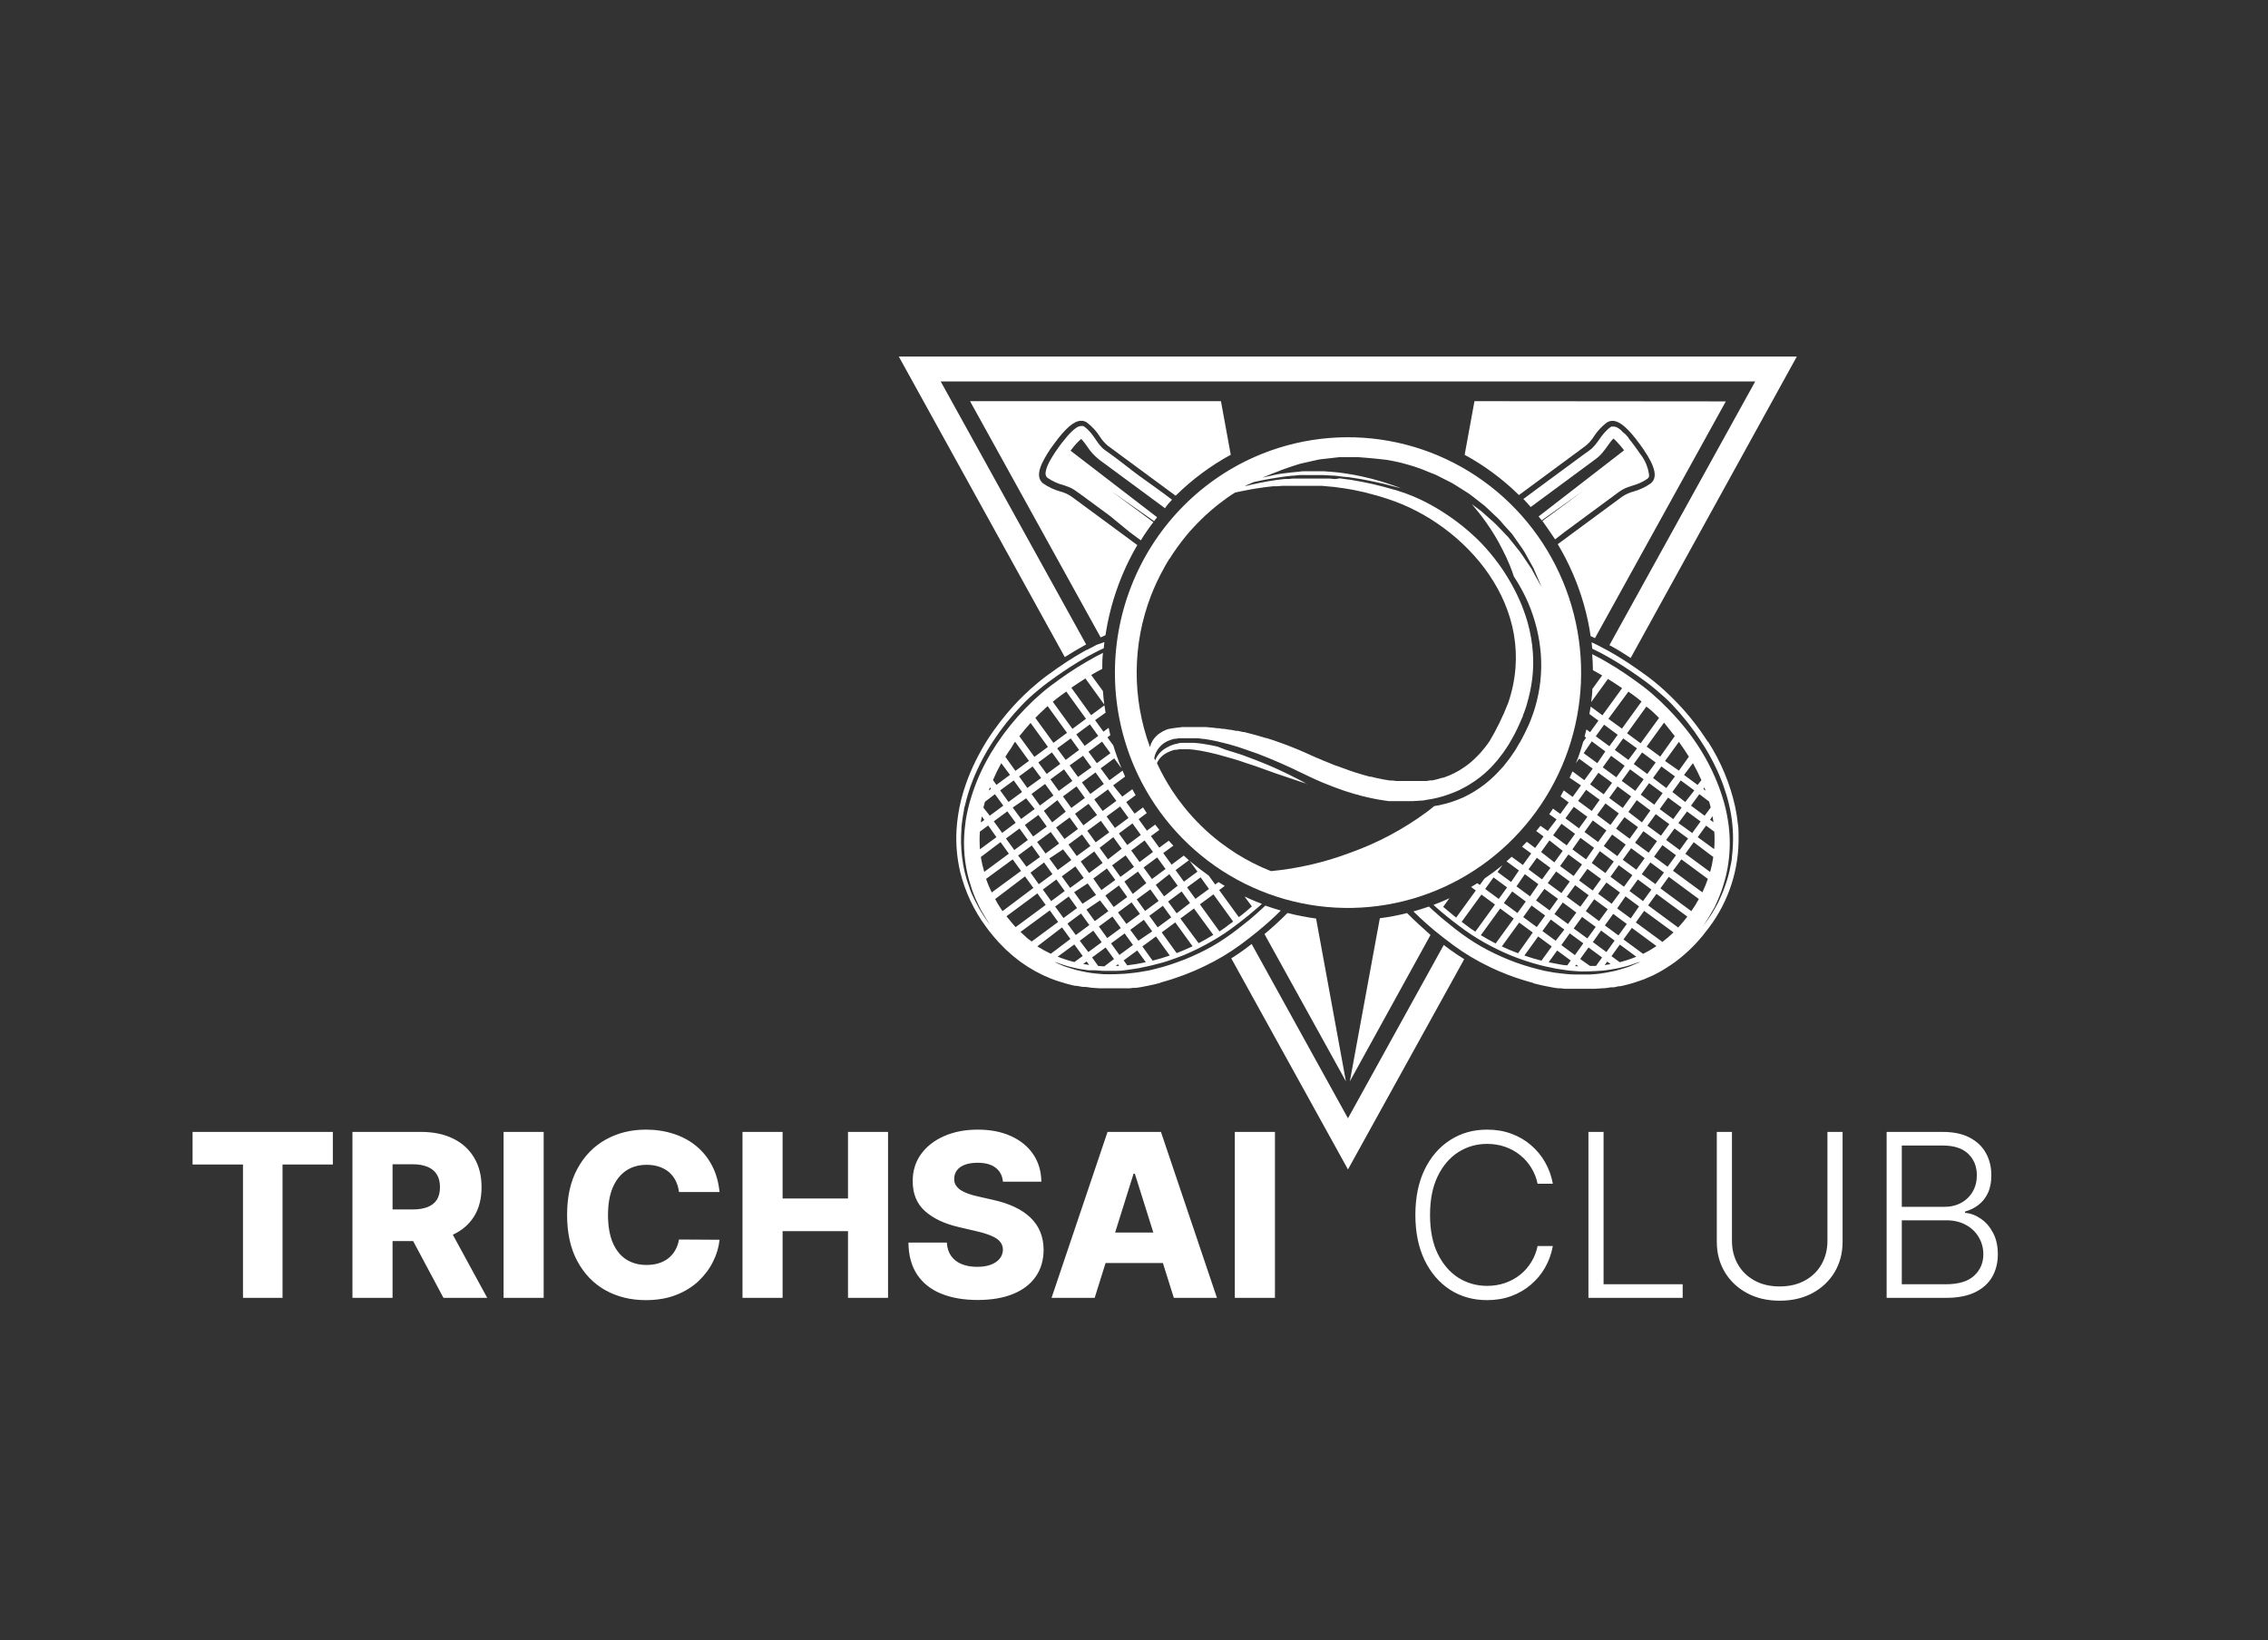 <svg width="159" height="115" viewBox="0 0 159 115" fill="none" xmlns="http://www.w3.org/2000/svg">
<rect x="0" y="0" width="159" height="115" fill="#333333" stroke="none"/>
<g clip-path="url(#clip0_101_415)">
<path d="M13.5 81.648V79.364H23.335V81.648H19.807V91H17.034V81.648H13.5ZM24.709 91V79.364H29.516C30.387 79.364 31.139 79.521 31.771 79.835C32.408 80.146 32.898 80.593 33.243 81.176C33.588 81.756 33.76 82.443 33.76 83.239C33.76 84.046 33.584 84.731 33.231 85.296C32.879 85.856 32.379 86.284 31.732 86.579C31.084 86.871 30.317 87.017 29.43 87.017H26.391V84.801H28.908C29.332 84.801 29.686 84.746 29.97 84.636C30.258 84.523 30.476 84.352 30.624 84.125C30.771 83.894 30.845 83.599 30.845 83.239C30.845 82.879 30.771 82.581 30.624 82.347C30.476 82.108 30.258 81.93 29.97 81.812C29.682 81.691 29.328 81.631 28.908 81.631H27.521V91H24.709ZM31.26 85.682L34.158 91H31.09L28.249 85.682H31.26ZM38.115 79.364V91H35.303V79.364H38.115ZM50.443 83.579H47.602C47.564 83.288 47.487 83.025 47.369 82.79C47.252 82.555 47.097 82.354 46.903 82.188C46.71 82.021 46.481 81.894 46.216 81.807C45.955 81.716 45.665 81.671 45.347 81.671C44.782 81.671 44.295 81.809 43.886 82.085C43.481 82.362 43.169 82.761 42.949 83.284C42.733 83.807 42.625 84.439 42.625 85.182C42.625 85.954 42.735 86.602 42.955 87.125C43.178 87.644 43.49 88.036 43.892 88.301C44.297 88.562 44.776 88.693 45.33 88.693C45.64 88.693 45.922 88.653 46.176 88.574C46.434 88.494 46.659 88.379 46.852 88.227C47.049 88.072 47.21 87.885 47.335 87.665C47.464 87.441 47.553 87.189 47.602 86.909L50.443 86.926C50.394 87.441 50.244 87.949 49.994 88.449C49.748 88.949 49.409 89.405 48.977 89.818C48.545 90.227 48.019 90.553 47.398 90.796C46.78 91.038 46.072 91.159 45.273 91.159C44.22 91.159 43.276 90.928 42.443 90.466C41.614 90 40.958 89.322 40.477 88.432C39.996 87.542 39.756 86.458 39.756 85.182C39.756 83.901 40 82.816 40.489 81.926C40.977 81.036 41.638 80.36 42.472 79.898C43.305 79.436 44.239 79.204 45.273 79.204C45.977 79.204 46.629 79.303 47.227 79.5C47.826 79.693 48.352 79.977 48.807 80.352C49.261 80.724 49.631 81.18 49.915 81.722C50.199 82.263 50.375 82.883 50.443 83.579ZM52.053 91V79.364H54.865V84.034H59.45V79.364H62.257V91H59.45V86.324H54.865V91H52.053ZM70.311 82.852C70.273 82.436 70.105 82.112 69.805 81.881C69.51 81.646 69.088 81.528 68.538 81.528C68.175 81.528 67.872 81.576 67.629 81.671C67.387 81.765 67.205 81.896 67.084 82.062C66.963 82.225 66.9 82.413 66.896 82.625C66.889 82.799 66.923 82.953 66.999 83.085C67.078 83.218 67.192 83.335 67.34 83.438C67.491 83.536 67.673 83.623 67.885 83.699C68.097 83.775 68.336 83.841 68.601 83.898L69.601 84.125C70.177 84.25 70.684 84.417 71.124 84.625C71.567 84.833 71.938 85.081 72.237 85.369C72.54 85.657 72.769 85.989 72.925 86.364C73.08 86.739 73.16 87.159 73.163 87.625C73.16 88.36 72.974 88.99 72.606 89.517C72.239 90.044 71.711 90.447 71.021 90.727C70.336 91.008 69.508 91.148 68.538 91.148C67.565 91.148 66.716 91.002 65.993 90.71C65.269 90.419 64.707 89.975 64.305 89.381C63.904 88.786 63.697 88.034 63.686 87.125H66.379C66.402 87.5 66.502 87.812 66.68 88.062C66.858 88.312 67.103 88.502 67.413 88.631C67.728 88.76 68.091 88.824 68.504 88.824C68.883 88.824 69.205 88.773 69.47 88.671C69.739 88.568 69.945 88.426 70.09 88.244C70.233 88.062 70.307 87.854 70.311 87.619C70.307 87.4 70.239 87.212 70.106 87.057C69.974 86.898 69.769 86.761 69.493 86.648C69.22 86.53 68.872 86.422 68.447 86.324L67.231 86.04C66.224 85.809 65.43 85.436 64.851 84.921C64.271 84.401 63.983 83.701 63.987 82.818C63.983 82.099 64.177 81.468 64.567 80.926C64.957 80.385 65.497 79.962 66.186 79.659C66.876 79.356 67.662 79.204 68.544 79.204C69.445 79.204 70.228 79.358 70.891 79.665C71.557 79.968 72.074 80.394 72.442 80.943C72.809 81.492 72.997 82.129 73.004 82.852H70.311ZM76.742 91H73.719L77.645 79.364H81.389L85.315 91H82.293L79.56 82.296H79.469L76.742 91ZM76.338 86.421H82.656V88.557H76.338V86.421ZM89.381 79.364V91H86.568V79.364H89.381ZM108.862 83H107.794C107.714 82.602 107.571 82.235 107.362 81.898C107.158 81.557 106.9 81.26 106.589 81.006C106.279 80.752 105.927 80.555 105.533 80.415C105.139 80.275 104.713 80.204 104.254 80.204C103.519 80.204 102.849 80.396 102.243 80.778C101.641 81.161 101.158 81.724 100.794 82.466C100.434 83.204 100.254 84.11 100.254 85.182C100.254 86.261 100.434 87.171 100.794 87.909C101.158 88.648 101.641 89.208 102.243 89.591C102.849 89.97 103.519 90.159 104.254 90.159C104.713 90.159 105.139 90.089 105.533 89.949C105.927 89.809 106.279 89.614 106.589 89.364C106.9 89.11 107.158 88.812 107.362 88.472C107.571 88.131 107.714 87.761 107.794 87.364H108.862C108.768 87.898 108.589 88.396 108.328 88.858C108.071 89.316 107.741 89.718 107.339 90.062C106.942 90.407 106.483 90.676 105.964 90.869C105.446 91.062 104.875 91.159 104.254 91.159C103.277 91.159 102.41 90.915 101.652 90.426C100.894 89.934 100.3 89.24 99.868 88.347C99.44 87.453 99.226 86.398 99.226 85.182C99.226 83.966 99.44 82.911 99.868 82.017C100.3 81.123 100.894 80.432 101.652 79.943C102.41 79.451 103.277 79.204 104.254 79.204C104.875 79.204 105.446 79.301 105.964 79.494C106.483 79.684 106.942 79.953 107.339 80.301C107.741 80.646 108.071 81.047 108.328 81.506C108.589 81.964 108.768 82.462 108.862 83ZM111.358 91V79.364H112.42V90.046H117.966V91H111.358ZM128.114 79.364H129.176V87.068C129.176 87.86 128.991 88.568 128.619 89.193C128.248 89.814 127.731 90.305 127.068 90.665C126.409 91.021 125.642 91.199 124.767 91.199C123.896 91.199 123.129 91.019 122.466 90.659C121.803 90.299 121.286 89.809 120.915 89.188C120.544 88.566 120.358 87.86 120.358 87.068V79.364H121.42V86.994C121.42 87.612 121.559 88.163 121.835 88.648C122.112 89.129 122.5 89.508 123 89.784C123.504 90.061 124.093 90.199 124.767 90.199C125.441 90.199 126.03 90.061 126.534 89.784C127.038 89.508 127.426 89.129 127.699 88.648C127.975 88.163 128.114 87.612 128.114 86.994V79.364ZM132.264 91V79.364H136.19C136.948 79.364 137.579 79.496 138.082 79.761C138.59 80.026 138.971 80.388 139.224 80.847C139.478 81.305 139.605 81.826 139.605 82.409C139.605 82.894 139.524 83.309 139.361 83.653C139.198 83.998 138.976 84.276 138.696 84.489C138.416 84.701 138.103 84.854 137.759 84.949V85.04C138.134 85.066 138.497 85.199 138.849 85.438C139.202 85.672 139.491 86.002 139.719 86.426C139.946 86.85 140.06 87.358 140.06 87.949C140.06 88.536 139.929 89.061 139.668 89.523C139.406 89.981 139.005 90.343 138.463 90.608C137.925 90.869 137.24 91 136.406 91H132.264ZM133.327 90.046H136.406C137.304 90.046 137.967 89.847 138.395 89.449C138.827 89.051 139.043 88.551 139.043 87.949C139.043 87.506 138.935 87.104 138.719 86.744C138.507 86.381 138.205 86.093 137.815 85.881C137.429 85.669 136.974 85.562 136.452 85.562H133.327V90.046ZM133.327 84.619H136.287C136.745 84.619 137.147 84.525 137.491 84.335C137.836 84.146 138.105 83.885 138.298 83.551C138.491 83.218 138.588 82.837 138.588 82.409C138.588 81.792 138.387 81.29 137.986 80.903C137.584 80.513 136.986 80.318 136.19 80.318H133.327V84.619Z" fill="white"/>
<g clip-path="url(#clip1_101_415)">
<path d="M74.649 46.072C75.153 45.75 75.651 45.454 76.145 45.184L65.95 26.748H123.05L112.83 45.236C113.343 45.506 113.816 45.807 114.32 46.134L125.979 24.979H63L74.649 46.072Z" fill="white"/>
<path d="M101.643 66.578L101.216 66.256L94.5 78.41L87.748 66.189C87.583 66.318 87.409 66.448 87.234 66.578C86.941 66.79 86.638 66.998 86.319 67.195L94.5 81.995L102.65 67.252C102.301 67.034 101.961 66.811 101.643 66.578Z" fill="white"/>
<path d="M98.642 64.02C98.014 64.18 97.377 64.301 96.735 64.383L94.633 75.817L100.286 65.556C99.71 65.042 99.156 64.539 98.642 64.02Z" fill="white"/>
<path d="M103.369 28.128L102.681 31.889C104.073 32.647 105.355 33.597 106.488 34.711L111.159 31.261C111.39 31.074 111.587 30.85 111.745 30.597C111.98 30.232 112.276 29.911 112.619 29.648C112.741 29.557 112.888 29.508 113.04 29.508C113.554 29.508 114.145 30.027 114.983 31.173C115.697 32.164 116.432 33.373 115.707 33.907C115.351 34.153 114.957 34.339 114.541 34.457C114.254 34.529 113.981 34.65 113.734 34.815L109.207 38.155C109.607 38.822 109.962 39.516 110.27 40.23C110.874 41.626 111.293 43.097 111.514 44.603L111.817 44.743L120.99 28.144L103.369 28.128Z" fill="white"/>
<path d="M92.265 64.404C91.59 64.312 90.921 64.182 90.26 64.015C89.747 64.534 89.233 65.006 88.647 65.493L94.356 75.817L92.265 64.404Z" fill="white"/>
<path d="M77.162 44.692L77.501 44.536C77.838 42.305 78.595 40.16 79.732 38.218L75.107 34.809C74.862 34.644 74.591 34.523 74.305 34.452C73.889 34.334 73.495 34.148 73.139 33.902C72.774 33.632 72.743 33.155 73.051 32.486C73.279 32.021 73.55 31.579 73.863 31.168C74.696 30.016 75.297 29.503 75.8 29.503C75.952 29.501 76.1 29.55 76.222 29.643C76.565 29.908 76.861 30.231 77.095 30.597C77.253 30.848 77.449 31.072 77.676 31.261L82.419 34.758C83.568 33.622 84.869 32.655 86.283 31.884L85.595 28.128H68.005L77.162 44.692Z" fill="white"/>
<path d="M109.022 37.818L109.69 37.3L111.139 36.231L111.468 35.987C112.542 35.199 113.333 34.607 113.523 34.472C113.775 34.296 114.055 34.164 114.351 34.083L114.474 34.042C114.738 33.966 114.993 33.861 115.235 33.731C115.325 33.681 115.413 33.625 115.497 33.565C115.55 33.524 115.59 33.468 115.61 33.404C115.615 33.369 115.615 33.334 115.61 33.3C115.541 32.758 115.323 32.246 114.983 31.822L114.844 31.619L114.695 31.412L114.664 31.37L114.567 31.235L114.536 31.194L114.464 31.101C114.452 31.08 114.438 31.061 114.423 31.044L114.356 30.955L114.31 30.903L114.243 30.815L114.197 30.763L114.161 30.686C114.144 30.671 114.13 30.653 114.119 30.634L114.032 30.54L114.001 30.504L113.883 30.38C113.883 30.38 113.883 30.38 113.857 30.38L113.765 30.291L113.724 30.255L113.647 30.167L113.6 30.131L113.534 30.079L113.487 30.042L113.415 30.001L113.374 29.975L113.302 29.939H113.266L113.174 29.907C113.143 29.902 113.112 29.902 113.081 29.907V29.907H113.02H112.984C112.952 29.918 112.923 29.934 112.896 29.954C112.198 30.473 112.043 31.127 111.437 31.573L110.923 31.941L110.497 32.257L109.361 33.093L108.78 33.523L108.59 33.658L108.174 33.969L107.742 34.286L106.797 34.986C106.977 35.167 107.151 35.359 107.311 35.551L111.853 32.195C112.034 32.063 112.197 31.91 112.341 31.739C112.475 31.578 112.588 31.417 112.696 31.272C112.804 31.127 112.83 31.08 112.896 30.997C112.961 30.908 113.034 30.825 113.112 30.748C113.179 30.805 113.272 30.893 113.395 31.023C113.518 31.152 113.672 31.334 113.857 31.573L107.866 36.21L108.082 36.485L111 34.41L108.133 36.527C108.436 36.957 108.734 37.383 109.022 37.818Z" fill="white"/>
<path d="M76.885 45.21L76.808 45.252C76.607 45.35 76.402 45.459 76.201 45.568H76.17C75.965 45.682 75.754 45.802 75.549 45.926L75.451 45.983L74.845 46.362L74.737 46.435L74.12 46.85L74.028 46.917C73.812 47.068 73.591 47.223 73.37 47.389C72.99 47.669 72.609 47.986 72.229 48.328C71.664 48.836 71.134 49.382 70.641 49.962C70.466 50.17 70.297 50.377 70.127 50.595C69.793 51.031 69.469 51.487 69.171 51.959C68.889 52.416 68.622 52.893 68.38 53.386C68.138 53.88 67.923 54.387 67.738 54.906C67.599 55.295 67.481 55.689 67.378 56.094C67.211 56.774 67.104 57.469 67.059 58.169C67 59.165 67.087 60.165 67.316 61.136C67.659 62.524 68.272 63.829 69.12 64.975C69.249 65.156 69.382 65.327 69.521 65.493L69.629 65.628C69.742 65.763 69.86 65.898 69.978 66.028L70.05 66.106C70.189 66.256 70.333 66.401 70.477 66.541L70.585 66.64C70.703 66.749 70.821 66.858 70.939 66.956L71.047 67.05C71.196 67.174 71.345 67.288 71.499 67.402L71.582 67.465L71.977 67.734L72.1 67.812C72.26 67.911 72.419 68.009 72.578 68.097L73.056 68.341L73.185 68.404L73.616 68.59L73.688 68.616C73.858 68.684 74.022 68.746 74.202 68.803L74.326 68.839C74.464 68.886 74.598 68.927 74.737 68.964L74.855 68.995C75.026 69.043 75.197 69.085 75.369 69.12H75.472C75.615 69.151 75.759 69.177 75.903 69.197H76.037C76.211 69.197 76.381 69.244 76.551 69.26H76.581L77.095 69.296H77.162H77.614H78.205H78.57H78.729H79.012H79.182L79.449 69.265H79.629L79.886 69.228L80.065 69.197L80.328 69.145L80.492 69.114L80.78 69.052L80.918 69.021L81.34 68.917L81.381 68.886C82.433 68.601 83.456 68.219 84.438 67.745C85.328 67.323 86.176 66.818 86.972 66.235C87.383 65.929 87.773 65.628 88.149 65.322C88.745 64.835 89.289 64.347 89.793 63.844C89.428 63.74 89.068 63.626 88.709 63.496C88.606 63.595 88.503 63.693 88.395 63.787L88.015 64.129C87.753 64.357 87.501 64.58 87.208 64.798L86.787 65.13C86.218 65.576 85.618 65.982 84.993 66.344C84.363 66.697 83.711 67.009 83.041 67.278C82.707 67.402 82.373 67.527 82.044 67.636C81.715 67.745 81.376 67.843 81.047 67.921L80.8 67.983L80.559 68.04L80.045 68.129C79.721 68.191 79.403 68.217 79.094 68.253C78.786 68.29 78.478 68.29 78.19 68.305C77.902 68.321 77.614 68.305 77.342 68.305C76.936 68.274 76.556 68.238 76.211 68.175L75.877 68.108C75.584 68.054 75.296 67.977 75.014 67.88L74.778 67.807C74.644 67.766 74.514 67.716 74.387 67.657L74.099 67.537L74.079 67.516L73.945 67.46H73.992L74.171 67.522C74.336 67.574 74.567 67.667 74.865 67.75C75.019 67.781 75.184 67.828 75.379 67.874L75.667 67.937L75.975 67.983L76.309 68.03H76.484C76.54 68.03 76.602 68.03 76.664 68.03C76.905 68.03 77.177 68.077 77.424 68.072C77.671 68.066 77.969 68.072 78.257 68.072C78.544 68.072 78.842 68.04 79.141 67.989C79.439 67.937 79.757 67.911 80.071 67.833L80.543 67.734C80.703 67.703 80.862 67.657 81.021 67.615C81.18 67.574 81.345 67.532 81.535 67.48C81.725 67.428 81.859 67.382 82.018 67.325C82.347 67.216 82.671 67.091 82.995 66.967C83.647 66.694 84.282 66.38 84.896 66.028C85.514 65.681 86.107 65.289 86.669 64.855C86.946 64.643 87.224 64.43 87.491 64.212C87.758 63.994 88.005 63.776 88.272 63.553L88.467 63.372C88.344 63.33 88.226 63.278 88.107 63.232C87.82 63.117 87.532 62.993 87.249 62.858L87.763 63.553C87.475 63.802 87.172 64.072 86.849 64.305L85.471 62.407L85.862 62.116L85.425 61.847L85.194 62.018L84.742 61.395C84.279 61.067 83.832 60.721 83.4 60.358L83.95 61.115L83 61.816L82.414 61.006L83.349 60.316C83.231 60.207 83.108 60.104 82.989 59.989L82.136 60.622L81.55 59.813L82.26 59.294L81.936 58.947L81.273 59.434L80.687 58.625L81.278 58.189C81.18 58.065 81.078 57.94 80.985 57.816L80.405 58.241L79.824 57.432L80.394 57.012L80.132 56.612L79.541 57.048L78.956 56.239L79.613 55.757L79.382 55.336L78.678 55.855L78.036 55.067L78.878 54.449C78.827 54.335 78.776 54.226 78.729 54.112L78.704 54.029L77.779 54.709L77.162 53.873L78.113 53.173L78.627 53.873C78.408 53.349 78.216 52.814 78.051 52.27L77.635 51.7L77.84 51.55C77.799 51.383 77.758 51.218 77.722 51.031L77.357 51.3L76.772 50.491L77.506 49.972C77.475 49.791 77.455 49.614 77.429 49.454L76.494 50.144L75.107 48.219C75.441 47.991 75.769 47.773 76.093 47.571L77.414 49.397C77.378 49.08 77.342 48.769 77.321 48.453L76.499 47.327C76.761 47.171 77.013 47.031 77.275 46.896C77.275 46.523 77.275 46.149 77.326 45.776C77.152 45.859 76.982 45.947 76.813 46.04C75.923 46.522 75.065 47.061 74.243 47.654C73.817 47.96 73.406 48.266 73.01 48.608C72.614 48.95 72.234 49.309 71.869 49.687C71.14 50.435 70.482 51.25 69.901 52.12C69.757 52.338 69.618 52.556 69.485 52.774C69.356 52.992 69.228 53.215 69.11 53.438C68.873 53.88 68.66 54.336 68.473 54.802L68.344 55.144C68.257 55.373 68.18 55.601 68.108 55.829C67.93 56.385 67.794 56.954 67.702 57.531C67.671 57.754 67.645 57.977 67.625 58.195C67.514 59.373 67.619 60.561 67.933 61.701C67.979 61.867 68.031 62.028 68.082 62.179C68.169 62.49 68.298 62.765 68.395 63.024L68.724 63.719L69.028 64.238C69.074 64.316 69.115 64.388 69.156 64.451C69.197 64.507 69.234 64.566 69.269 64.627C69.324 64.704 69.376 64.784 69.423 64.866L69.48 64.949L69.423 64.866L69.254 64.638C69.187 64.534 69.089 64.414 68.992 64.259L68.668 63.74C68.555 63.538 68.437 63.309 68.308 63.055C68.18 62.801 68.056 62.536 67.959 62.215C67.698 61.529 67.525 60.813 67.445 60.083C67.37 59.451 67.355 58.814 67.399 58.179C67.399 57.956 67.435 57.728 67.465 57.499C67.496 57.271 67.532 57.038 67.579 56.804C67.579 56.685 67.625 56.571 67.656 56.452C67.794 55.85 67.978 55.261 68.205 54.688C68.587 53.729 69.066 52.813 69.634 51.954C70.221 51.06 70.888 50.223 71.628 49.454C71.813 49.26 72.003 49.073 72.198 48.894C72.398 48.712 72.594 48.53 72.799 48.375C73.205 48.032 73.637 47.711 74.064 47.415C74.706 46.964 75.358 46.538 76.016 46.16C76.237 46.03 76.458 45.911 76.679 45.797C76.9 45.682 77.121 45.568 77.347 45.465H77.378L77.424 45.018L76.885 45.21ZM85.06 65.55C84.726 65.753 84.382 65.945 84.032 66.132L82.753 64.404L83.704 63.699L85.06 65.55ZM82.008 66.998C81.617 67.133 81.216 67.252 80.805 67.356L80.086 66.36L81.042 65.659L82.008 66.998ZM76.987 67.724L76.561 67.133L77.511 66.432L78.097 67.242L77.414 67.76C77.27 67.75 77.131 67.74 76.987 67.729V67.724ZM78.452 67.724H78.221L78.375 67.61L78.452 67.724ZM71.926 65.691C71.797 65.582 71.669 65.462 71.54 65.343L73.596 63.833L74.182 64.643L72.327 66.012C72.188 65.919 72.054 65.815 71.926 65.701V65.691ZM77.892 66.147L78.842 65.447L79.428 66.256L78.478 66.956L77.892 66.147ZM69.67 57.588L70.621 56.887L71.206 57.691L70.256 58.397L69.67 57.588ZM78.966 64.778L78.38 63.974L79.331 63.268L79.916 64.077L78.966 64.778ZM74.593 53.946L75.179 54.755L74.228 55.456L73.642 54.646L74.593 53.946ZM78.442 62.085L79.027 62.895L78.077 63.595L77.491 62.791L78.442 62.085ZM77.213 62.407L76.648 61.598L77.599 60.892L78.19 61.701L77.213 62.407ZM76.35 61.214L75.764 60.404L76.715 59.699L77.301 60.508L76.35 61.214ZM75.487 60.021L74.906 59.217L75.857 58.511L76.443 59.32L75.487 60.021ZM74.624 58.828L74.038 58.018L74.988 57.318L75.574 58.122L74.624 58.828ZM73.765 57.66L73.18 56.851L74.13 56.104L74.716 56.908L73.765 57.66ZM72.799 57.142L73.385 57.951L72.429 58.651L71.849 57.842L72.799 57.142ZM73.267 54.968L73.853 55.777L72.902 56.478L72.316 55.668L73.267 54.968ZM72.712 59.035L73.663 58.335L74.249 59.144L73.298 59.844L72.712 59.035ZM74.526 59.554L75.107 60.301L74.156 61.001L73.565 60.192L74.526 59.554ZM75.389 60.747L75.975 61.556L75.024 62.256L74.439 61.447L75.389 60.747ZM76.252 61.94L76.838 62.749L75.888 63.367L75.302 62.557L76.252 61.94ZM71.936 55.974L72.537 56.721L71.587 57.422L70.996 56.623L71.936 55.974ZM77.116 63.133L77.702 63.885L76.751 64.586L76.165 63.776L77.116 63.133ZM80.276 63.87L79.69 63.06L80.646 62.36L81.227 63.169L80.276 63.87ZM79.413 62.677L78.827 61.81L79.778 61.11L80.364 61.919L79.413 62.677ZM78.549 61.483L77.964 60.674L78.914 59.974L79.5 60.783L78.549 61.483ZM77.676 60.254L77.09 59.445L78.051 58.698L78.637 59.507L77.676 60.254ZM76.813 59.061L76.227 58.252L77.177 57.551L77.763 58.361L76.813 59.061ZM75.949 57.868L75.364 57.059L76.314 56.358L76.91 57.142L75.949 57.868ZM75.107 56.649L74.521 55.84L75.472 55.139L76.057 55.948L75.107 56.649ZM73.38 54.263L72.794 53.459L73.745 52.753L74.331 53.562L73.38 54.263ZM71.474 58.091L72.059 58.895L71.109 59.6L70.523 58.791L71.474 58.091ZM77.989 64.264L78.575 65.073L77.625 65.773L77.039 64.964L77.989 64.264ZM75.574 54.475L74.988 53.666L75.929 52.992L76.515 53.801L75.574 54.475ZM74.711 53.282L74.115 52.473L75.066 51.773L75.651 52.582L74.711 53.282ZM72.99 54.548L72.023 55.248L71.443 54.439L72.393 53.739L72.99 54.548ZM71.653 55.528L70.703 56.229L70.117 55.419L71.068 54.719L71.653 55.528ZM71.376 59.984L72.332 59.279L72.912 60.088L71.962 60.773L71.376 59.984ZM73.195 60.472L73.781 61.291L72.825 61.997L72.244 61.188L73.195 60.472ZM74.058 61.665L74.644 62.474L73.694 63.18L73.108 62.37L74.058 61.665ZM74.922 62.858L75.507 63.667L74.557 64.368L73.971 63.564L74.922 62.858ZM75.785 64.051L76.371 64.861L75.42 65.561L74.834 64.757L75.785 64.051ZM76.299 66.754L75.698 65.96L76.648 65.255L77.234 66.064L76.299 66.754ZM79.238 65.198L80.189 64.492L80.775 65.302L79.808 65.96L79.238 65.198ZM80.574 64.212L81.525 63.512L82.111 64.321L81.16 65.021L80.574 64.212ZM82.491 64.036L81.89 63.211L82.84 62.505L83.426 63.315L82.491 64.036ZM81.612 62.848L81.026 62.044L81.977 61.291L82.563 62.101L81.612 62.848ZM80.759 61.634L80.173 60.825L81.124 60.119L81.71 60.928L80.759 61.634ZM79.891 60.441L79.305 59.632L80.245 58.926L80.831 59.735L79.891 60.441ZM79.027 59.248L78.442 58.438L79.392 57.733L79.978 58.542L79.027 59.248ZM78.164 58.055L77.578 57.245L78.529 56.545L79.115 57.349L78.164 58.055ZM77.301 56.861L76.715 56.052L77.676 55.352L78.262 56.156L77.301 56.861ZM76.438 55.668L75.852 54.859L76.802 54.159L77.388 54.968L76.438 55.668ZM76.993 51.596L76.042 52.297L75.456 51.492L76.407 50.787L76.993 51.596ZM72.249 50.688L73.467 52.369L72.517 53.069L71.463 51.622L71.849 51.145L72.249 50.688ZM68.704 58.304L69.279 57.878L69.855 58.698L68.699 59.549C68.668 59.134 68.667 58.718 68.694 58.304H68.704ZM68.771 60.083L70.143 59.045L70.728 59.855L69.002 61.131C68.898 60.787 68.817 60.437 68.76 60.083H68.771ZM76.895 53.51L76.309 52.706L77.26 52.001L77.846 52.81L76.895 53.51ZM76.134 50.398L75.184 51.103L73.806 49.205C73.992 49.049 74.177 48.904 74.362 48.769L74.752 48.489L76.134 50.398ZM73.447 49.511L74.803 51.383L73.853 52.084L72.584 50.336C72.727 50.185 72.871 50.045 73.015 49.91C73.159 49.775 73.287 49.646 73.431 49.516L73.447 49.511ZM71.17 52.011L72.136 53.349L71.186 54.05L70.482 53.064C70.59 52.883 70.703 52.706 70.821 52.545C70.939 52.385 71.032 52.182 71.155 52.016L71.17 52.011ZM70.806 54.33L69.855 55.03L69.613 54.693C69.787 54.289 69.98 53.894 70.194 53.51L70.806 54.33ZM69.398 55.207L69.475 55.316L69.32 55.43L69.398 55.207ZM69.069 56.203L69.752 55.684L70.338 56.488L69.387 57.193L68.94 56.623C68.981 56.483 69.012 56.348 69.053 56.208L69.069 56.203ZM69.007 57.489L68.766 57.666C68.766 57.525 68.807 57.385 68.832 57.245L69.007 57.489ZM70.996 60.254L71.582 61.063L69.526 62.573C69.449 62.417 69.377 62.256 69.31 62.101C69.243 61.945 69.187 61.779 69.13 61.623L70.996 60.254ZM71.859 61.447L72.445 62.256L70.281 63.885C70.086 63.6 69.911 63.32 69.768 63.035L71.859 61.447ZM72.727 62.64L73.308 63.45L71.201 65.006C70.98 64.772 70.77 64.487 70.559 64.243L72.727 62.64ZM74.454 65.026L75.04 65.836L73.668 66.873C73.343 66.719 73.027 66.546 72.722 66.355L74.454 65.026ZM74.161 67.07L75.317 66.22L75.903 67.029L75.322 67.454C74.927 67.357 74.539 67.232 74.161 67.081V67.07ZM83.806 63.024L83.221 62.215L84.171 61.515L84.757 62.329L83.806 63.024ZM75.939 67.589L76.181 67.413L76.355 67.657L75.939 67.589ZM79.022 67.677L78.776 67.34L79.726 66.64L80.328 67.465C79.89 67.563 79.447 67.637 79.002 67.688L79.022 67.677ZM81.443 65.374L82.393 64.674L83.606 66.349C83.246 66.52 82.876 66.676 82.491 66.827L81.443 65.374ZM86.067 64.907C85.888 65.042 85.692 65.177 85.492 65.307L84.12 63.408L85.07 62.708L86.453 64.617C86.293 64.726 86.165 64.819 86.031 64.923L86.067 64.907Z" fill="white"/>
<path d="M82.167 35.038L81.695 34.685L81.309 34.4L79.865 33.362L79.536 33.118L78.401 32.242L77.974 31.925L77.46 31.557C77.387 31.504 77.318 31.445 77.255 31.381C77.102 31.221 76.964 31.048 76.844 30.862L76.772 30.753C76.621 30.524 76.449 30.31 76.258 30.115C76.183 30.044 76.105 29.978 76.021 29.918C75.994 29.896 75.963 29.88 75.929 29.871H75.898H75.831C75.802 29.866 75.773 29.866 75.744 29.871L75.651 29.902H75.615L75.549 29.939L75.502 29.965L75.436 30.006L75.389 30.042L75.317 30.094L75.271 30.131L75.199 30.198L75.158 30.234L75.066 30.322L74.947 30.447L74.917 30.483L74.829 30.577L74.788 30.628C74.763 30.657 74.739 30.686 74.716 30.717L74.67 30.774L74.598 30.857C74.581 30.873 74.567 30.893 74.557 30.914C74.533 30.94 74.511 30.968 74.49 30.997L74.444 31.054L74.377 31.142L74.341 31.189C74.313 31.232 74.282 31.274 74.249 31.313V31.313L73.997 31.671L73.873 31.863L73.771 32.024C73.724 32.102 73.678 32.174 73.637 32.252L73.55 32.408C73.498 32.517 73.447 32.62 73.411 32.719C73.355 32.849 73.319 32.987 73.303 33.129C73.287 33.236 73.311 33.345 73.37 33.435C73.39 33.463 73.414 33.487 73.442 33.508C73.792 33.745 74.179 33.92 74.588 34.026L74.947 34.156C75.029 34.187 75.109 34.225 75.184 34.27C75.263 34.312 75.339 34.36 75.41 34.415L75.924 34.778L76.35 35.095L77.486 35.93L77.815 36.174L79.218 37.325L79.978 37.886C80.25 37.446 80.543 37.02 80.857 36.61L77.902 34.431L80.908 36.542C80.975 36.449 81.047 36.361 81.119 36.267L75.05 31.599C75.096 31.541 75.138 31.484 75.184 31.433C75.365 31.193 75.57 30.972 75.795 30.774C75.873 30.852 75.945 30.935 76.011 31.023C76.042 31.064 76.078 31.106 76.109 31.152L76.212 31.298C76.439 31.65 76.722 31.962 77.049 32.221L81.674 35.634C81.818 35.411 81.987 35.219 82.167 35.038Z" fill="white"/>
<path d="M111.627 45.485L112.198 45.766C112.871 46.124 113.527 46.517 114.161 46.943L114.808 47.384C115.229 47.68 115.666 48.001 116.072 48.344C116.273 48.515 116.473 48.696 116.668 48.862C116.864 49.028 117.059 49.231 117.244 49.423C117.985 50.202 118.652 51.05 119.238 51.954C119.669 52.605 120.05 53.288 120.378 53.998C120.481 54.231 120.584 54.465 120.676 54.698L120.81 55.051C120.892 55.285 120.969 55.523 121.041 55.757C121.077 55.876 121.108 55.995 121.139 56.109C121.201 56.348 121.257 56.581 121.303 56.815C121.35 57.048 121.386 57.276 121.416 57.51C121.524 58.371 121.524 59.242 121.416 60.104C121.416 60.306 121.36 60.498 121.324 60.69C121.229 61.221 121.085 61.742 120.892 62.246C120.789 62.557 120.651 62.827 120.543 63.087C120.435 63.346 120.291 63.569 120.183 63.771C120.075 63.974 119.952 64.15 119.854 64.29C119.812 64.362 119.765 64.431 119.715 64.498L119.592 64.669L119.371 64.98L119.489 64.798L119.577 64.658L119.69 64.482C119.731 64.42 119.777 64.347 119.818 64.269C119.859 64.191 120.008 63.932 120.121 63.751C120.234 63.569 120.337 63.309 120.45 63.055C120.476 62.993 120.502 62.926 120.533 62.858C120.563 62.791 120.646 62.583 120.697 62.438C120.748 62.293 120.748 62.288 120.769 62.21C120.789 62.132 120.872 61.898 120.913 61.733C121.062 61.2 121.163 60.655 121.216 60.104C121.301 59.257 121.277 58.402 121.144 57.562C121.056 56.985 120.922 56.416 120.743 55.86C120.707 55.746 120.671 55.632 120.63 55.518C120.553 55.29 120.466 55.062 120.373 54.833C119.992 53.892 119.515 52.993 118.95 52.151C118.806 51.939 118.657 51.721 118.503 51.513C118.029 50.881 117.514 50.282 116.961 49.718C116.596 49.34 116.216 48.982 115.82 48.639C115.425 48.297 115.014 47.991 114.587 47.685C114.161 47.379 113.739 47.099 113.313 46.824L112.665 46.435C112.449 46.305 112.234 46.186 112.018 46.072L111.622 45.869C111.653 46.243 111.668 46.621 111.673 46.99C111.889 47.109 112.105 47.228 112.321 47.358L111.632 48.307C111.632 48.619 111.586 48.925 111.55 49.231L112.727 47.602C113.051 47.804 113.379 48.022 113.719 48.25L112.341 50.154L111.514 49.542C111.488 49.718 111.458 49.895 111.427 50.061L112.059 50.528L111.473 51.337L111.216 51.145C111.175 51.311 111.129 51.477 111.088 51.638L111.196 51.721L110.99 52.011C110.841 52.53 110.677 53.049 110.476 53.516L110.707 53.194L111.658 53.894L111.072 54.703L110.24 54.086L110.039 54.532L110.836 55.067L110.25 55.876L109.628 55.419C109.556 55.559 109.479 55.7 109.402 55.84L109.973 56.26L109.387 57.069L108.873 56.696L108.611 57.09L109.125 57.453L108.508 58.262L107.994 57.899C107.902 58.023 107.799 58.143 107.696 58.267L108.21 58.646L107.624 59.455L107.038 59.02C106.93 59.139 106.817 59.253 106.704 59.367L107.347 59.839L106.761 60.648L105.975 60.073L105.615 60.394L106.483 61.032L105.939 61.842L104.988 61.141L105.332 60.664C104.926 60.991 104.505 61.307 104.068 61.603L103.744 62.049L103.57 61.925C103.426 62.018 103.282 62.106 103.133 62.189L103.462 62.438L102.085 64.337C101.766 64.088 101.463 63.818 101.175 63.584L101.612 62.977L101.391 63.081C101.098 63.211 100.795 63.336 100.497 63.444L100.651 63.59C100.898 63.813 101.165 64.031 101.427 64.249C101.689 64.466 101.972 64.679 102.254 64.892C102.393 65.001 102.537 65.104 102.681 65.208L103.118 65.509C103.41 65.701 103.714 65.888 104.022 66.064C104.642 66.414 105.282 66.726 105.939 66.998C106.574 67.255 107.224 67.472 107.886 67.646L108.128 67.709L108.369 67.766L108.842 67.864L109.078 67.916L109.31 67.952L109.767 68.02C110.07 68.072 110.368 68.077 110.656 68.103C110.944 68.129 111.216 68.103 111.483 68.103C111.751 68.103 111.997 68.072 112.249 68.061C112.501 68.051 112.717 68.004 112.932 67.978C113.303 67.922 113.67 67.844 114.032 67.745C114.335 67.662 114.546 67.569 114.726 67.517L114.911 67.454H114.972L114.911 67.48L114.731 67.558L114.602 67.61L114.268 67.755L114.058 67.828L113.544 67.984C113.349 68.046 113.15 68.094 112.948 68.129C112.466 68.235 111.976 68.301 111.483 68.326C111.211 68.326 110.928 68.326 110.635 68.326H110.414C110.186 68.325 109.958 68.311 109.731 68.284C109.5 68.253 109.258 68.238 109.022 68.201L108.78 68.16L108.292 68.072L107.804 67.952C107.126 67.783 106.46 67.568 105.81 67.309C105.14 67.04 104.488 66.728 103.858 66.375C103.231 66.013 102.63 65.608 102.059 65.162L101.643 64.829C101.227 64.503 100.826 64.165 100.451 63.818L100.178 63.564C99.813 63.688 99.454 63.802 99.089 63.906C99.719 64.529 100.385 65.115 101.083 65.659L101.879 66.266C102.67 66.848 103.513 67.353 104.397 67.776C104.633 67.89 104.875 68.004 105.122 68.108C105.888 68.434 106.676 68.704 107.48 68.917L107.527 68.948L107.948 69.052L108.087 69.083L108.374 69.145L108.544 69.177L108.806 69.228L108.981 69.26L109.243 69.296H109.418L109.69 69.327H109.86H110.147H110.296H110.666H111.257H111.709H111.848L112.362 69.291H112.398C112.568 69.291 112.742 69.254 112.912 69.228H113.051C113.194 69.228 113.338 69.182 113.477 69.151H113.58C113.749 69.12 113.919 69.078 114.094 69.031L114.217 69L114.623 68.881L114.752 68.834C114.921 68.782 115.086 68.72 115.265 68.658L115.348 68.621L115.769 68.44L115.903 68.378C116.062 68.3 116.216 68.222 116.37 68.134C116.529 68.046 116.689 67.947 116.843 67.849L116.971 67.766C117.105 67.683 117.233 67.594 117.362 67.501L117.449 67.439C117.598 67.325 117.752 67.21 117.896 67.086L118.009 66.993L118.364 66.676L118.472 66.573C118.616 66.438 118.76 66.292 118.898 66.142L118.97 66.064C119.089 65.934 119.202 65.799 119.32 65.665L119.428 65.53C119.561 65.364 119.695 65.193 119.829 65.011C121.204 63.175 121.928 60.926 121.884 58.625C121.884 58.345 121.884 58.065 121.838 57.79C121.796 57.375 121.73 56.963 121.642 56.555C121.285 54.943 120.646 53.408 119.757 52.022V52.022L119.71 51.985C118.977 50.839 118.115 49.783 117.141 48.837C116.622 48.325 116.069 47.85 115.486 47.415C115.26 47.249 115.044 47.093 114.823 46.943L114.736 46.881L114.119 46.461L114.006 46.388L113.4 46.009L113.308 45.952C113.097 45.828 112.891 45.708 112.681 45.594C112.475 45.48 112.264 45.371 112.059 45.267L111.992 45.231L111.581 45.034C111.591 45.21 111.617 45.335 111.627 45.485ZM105.286 66.36L106.504 64.684L107.455 65.385L106.427 66.837C106.021 66.687 105.646 66.531 105.286 66.36V66.36ZM103.816 65.571L105.173 63.699L106.124 64.404L104.854 66.152C104.49 65.96 104.145 65.774 103.816 65.571V65.571ZM110.656 67.745H110.425L110.497 67.641L110.656 67.745ZM103.123 65.12L102.856 64.923L102.47 64.632L103.858 62.723L104.808 63.424L103.431 65.322L103.123 65.12ZM104.12 62.329L104.705 61.52L105.656 62.22L105.07 63.029L104.12 62.329ZM120.019 60.617C119.978 60.799 119.936 60.975 119.885 61.136L118.153 59.86L118.739 59.051L120.111 60.088C120.085 60.254 120.055 60.441 120.019 60.617ZM114.716 67.081C114.336 67.237 113.946 67.365 113.549 67.465L112.974 67.039L113.559 66.23L114.716 67.081ZM119.572 55.435L119.417 55.321L119.489 55.212C119.52 55.285 119.546 55.362 119.572 55.435ZM120.173 59.538L119.022 58.698L119.602 57.889L120.183 58.314C120.21 58.722 120.207 59.131 120.173 59.538V59.538ZM110.409 66.967L109.459 66.266L110.05 65.442L111 66.142L110.409 66.967ZM112.244 65.245L113.194 65.95L112.619 66.754L111.668 66.054L112.244 65.245ZM108.133 65.281L108.719 64.472L109.669 65.177L109.063 65.96L108.133 65.281ZM111.283 65.799L110.327 65.099L110.913 64.29L111.869 64.99L111.283 65.799ZM107.686 63.133L108.272 62.324L109.222 63.024L108.637 63.834L107.686 63.133ZM117.758 59.6L116.807 58.895L117.393 58.091L118.343 58.791L117.758 59.6ZM108.508 61.914L109.094 61.105L110.05 61.81L109.464 62.62L108.508 61.914ZM109.371 60.721L109.957 59.912L110.908 60.612L110.322 61.421L109.371 60.721ZM108.976 64.088L109.561 63.278L110.512 63.984L109.926 64.788L108.976 64.088ZM113.693 54.75L114.279 53.941L115.229 54.641L114.644 55.45L113.693 54.75ZM117.891 56.623L117.305 57.432L116.355 56.732L116.941 55.923L117.891 56.623ZM113.02 58.516L113.97 59.217L113.385 60.026L112.434 59.32L113.02 58.516ZM112.244 61.629L111.658 62.438L110.702 61.733L111.288 60.923L112.244 61.629ZM114.746 56.104L115.702 56.825L115.111 57.66L114.161 56.929L114.746 56.104ZM113.883 57.297L114.834 57.998L114.248 58.807L113.297 58.101L113.883 57.297ZM112.156 59.678L113.133 60.405L112.547 61.214L111.591 60.508L112.156 59.678ZM110.425 62.065L111.375 62.77L110.79 63.574L109.839 62.874L110.425 62.065ZM116.442 58.594L115.491 57.894L116.077 57.085L117.028 57.785L116.442 58.594ZM115.975 56.421L115.024 55.72L115.61 54.911L116.56 55.611L115.975 56.421ZM114.628 59.087L115.214 58.278L116.165 58.978L115.579 59.787L114.628 59.087ZM112.989 63.367L112.038 62.666L112.619 61.878L113.57 62.578L112.989 63.367ZM113.852 62.173L112.902 61.473L113.487 60.664L114.438 61.364L113.852 62.173ZM113.765 60.28L114.351 59.471L115.301 60.171L114.716 60.98L113.765 60.28ZM111.761 63.05L112.711 63.751L112.105 64.581L111.175 63.885L111.761 63.05ZM114.161 53.282L113.21 52.582L113.796 51.773L114.762 52.473L114.161 53.282ZM113.4 55.139L114.351 55.84L113.765 56.649L112.814 55.949L113.4 55.139ZM113.487 57.033L112.902 57.842L111.966 57.142L112.552 56.332L113.487 57.033ZM112.619 58.226L112.033 59.035L111.083 58.335L111.663 57.526L112.619 58.226ZM110.8 58.745L111.751 59.445L111.19 60.254L110.235 59.554L110.8 58.745ZM117.665 57.707L118.271 56.898L119.222 57.598L118.636 58.407L117.665 57.707ZM118.148 56.234L117.244 55.528L117.83 54.719L118.78 55.419L118.148 56.234ZM116.817 55.253L115.887 54.548L116.473 53.739L117.424 54.439L116.817 55.253ZM115.486 54.268L114.536 53.568L115.121 52.758L116.072 53.464L115.486 54.268ZM116.91 60.773L115.959 60.067L116.545 59.258L117.496 59.964L116.91 60.773ZM112.948 52.992L113.898 53.692L113.313 54.501L112.362 53.801L112.948 52.992ZM113.462 65.587L112.511 64.886L113.097 64.077L114.048 64.783L113.462 65.587ZM114.325 64.394L113.374 63.693L113.955 62.848L114.906 63.553L114.325 64.394ZM115.188 63.18L114.238 62.474L114.823 61.665L115.774 62.371L115.188 63.18ZM116.052 61.987L115.096 61.292L115.702 60.472L116.653 61.178L116.052 61.987ZM107.372 63.491L108.323 64.191L107.737 65.001L106.787 64.3L107.372 63.491ZM106.966 63.211L106.381 64.015L105.43 63.315L106.016 62.505L106.966 63.211ZM119.011 55.035L118.061 54.335L118.683 53.51C118.898 53.894 119.099 54.294 119.279 54.698L119.011 55.035ZM116.288 50.367L115.019 52.115L114.068 51.415L115.42 49.542C115.733 49.77 116.021 50.045 116.309 50.341L116.288 50.367ZM112.455 50.813L113.41 51.518L112.825 52.322L111.874 51.622L112.455 50.813ZM112.059 54.185L113.015 54.885L112.429 55.694L111.478 54.994L112.059 54.185ZM111.196 55.378L112.146 56.078L111.591 56.861L110.635 56.156L111.196 55.378ZM110.332 56.571L111.283 57.271L110.697 58.081L109.746 57.375L110.332 56.571ZM110.42 58.464L109.834 59.274L108.883 58.568L109.469 57.759L110.42 58.464ZM109.556 59.658L108.971 60.467L108.04 59.735L108.626 58.926L109.556 59.658ZM107.742 60.145L108.693 60.851L108.107 61.66L107.157 60.954L107.742 60.145ZM106.9 61.292L107.85 61.997L107.264 62.848L106.314 62.148L106.9 61.292ZM119.885 57.474L120.06 57.23C120.084 57.372 120.104 57.512 120.121 57.65L119.885 57.474ZM119.505 57.194L118.549 56.488L119.135 55.684L119.823 56.203L119.931 56.618L119.505 57.194ZM117.701 54.034L116.73 53.355L117.701 52.016C117.943 52.354 118.179 52.701 118.4 53.054L117.701 54.034ZM117.418 51.601L116.391 53.049L115.44 52.348L116.658 50.668C116.905 50.984 117.167 51.295 117.418 51.622V51.601ZM114.531 48.754C114.716 48.888 114.895 49.034 115.08 49.189L113.708 51.088L112.758 50.398L114.161 48.494L114.531 48.754ZM119.34 62.562L117.285 61.053L117.876 60.254L119.731 61.624C119.619 61.951 119.488 62.271 119.34 62.583V62.562ZM111.591 51.98L112.542 52.686L111.982 53.51L111.026 52.81L111.591 51.98ZM112.675 67.423L112.912 67.6L112.496 67.667L112.675 67.423ZM113.816 65.867L114.402 65.058L116.129 66.334L115.666 66.624C115.507 66.713 115.348 66.801 115.188 66.879L113.816 65.867ZM114.68 64.674L115.265 63.865L117.321 65.374C117.198 65.493 117.069 65.613 116.941 65.722C116.812 65.831 116.679 65.94 116.545 66.043L114.68 64.674ZM115.543 63.481L116.129 62.672L118.292 64.269C118.091 64.535 117.877 64.789 117.65 65.032L115.543 63.481ZM118.57 63.885L116.406 62.288L116.992 61.478L119.099 63.035C119.022 63.175 118.94 63.315 118.852 63.46L118.57 63.885ZM106.869 66.998L107.835 65.659L108.786 66.36L108.066 67.356L107.46 67.19L106.869 66.998ZM109.166 66.645L110.116 67.345L109.875 67.683C109.654 67.683 109.433 67.631 109.217 67.594C109.001 67.558 108.786 67.517 108.57 67.47L109.166 66.645ZM110.779 67.242L111.365 66.432L112.316 67.133L111.889 67.724C111.745 67.724 111.602 67.724 111.463 67.724L110.779 67.242Z" fill="white"/>
<path d="M79.521 53.765C80.815 56.756 82.959 59.292 85.681 61.053C88.403 62.814 91.581 63.72 94.814 63.658C98.046 63.595 101.188 62.566 103.841 60.701C106.494 58.836 108.54 56.218 109.72 53.18C110.899 50.141 111.16 46.817 110.468 43.629C109.776 40.44 108.163 37.531 105.833 35.268C103.503 33.005 100.561 31.491 97.379 30.916C94.196 30.341 90.916 30.732 87.953 32.039C83.986 33.797 80.871 37.071 79.291 41.143C77.71 45.215 77.793 49.754 79.521 53.765V53.765ZM87.902 33.798L88.144 33.746C88.421 33.689 88.719 33.622 89.043 33.57C89.197 33.539 89.361 33.518 89.531 33.492L90.045 33.414L90.559 33.357C90.739 33.357 90.918 33.321 91.103 33.31C91.288 33.3 91.473 33.31 91.658 33.31H92.784L93.339 33.342C93.616 33.342 93.889 33.393 94.156 33.425L94.418 33.45H94.485C94.808 33.502 95.127 33.539 95.425 33.596C95.723 33.653 96.047 33.705 96.319 33.772L97.075 33.938L97.65 34.089L98.123 34.203H98.159L98.03 34.156L97.665 34.031L97.1 33.84L96.746 33.731L96.355 33.622C96.218 33.58 96.074 33.544 95.924 33.513L95.461 33.404C95.142 33.326 94.803 33.274 94.433 33.212C94.063 33.15 93.719 33.108 93.344 33.082L92.779 33.041H92.208H91.962H91.638C91.448 33.041 91.258 33.041 91.073 33.072C90.698 33.098 90.333 33.15 89.978 33.191C89.624 33.233 89.284 33.31 88.95 33.388C88.791 33.419 88.642 33.456 88.498 33.492C88.93 33.305 89.367 33.139 89.803 32.973H89.778L90.255 32.807L90.471 32.735L90.672 32.667L90.898 32.594L91.144 32.517L91.72 32.387L92.373 32.237C92.604 32.19 92.856 32.174 93.113 32.143L93.878 32.055H93.914H94.783H95.235L95.697 32.091L96.134 32.128L96.648 32.179L97.203 32.242C97.527 32.299 97.861 32.356 98.19 32.439C98.354 32.48 98.525 32.527 98.704 32.579C99.203 32.719 99.692 32.892 100.168 33.098L100.656 33.29L101.586 33.762L101.818 33.881C101.895 33.922 101.967 33.969 102.039 34.016L102.475 34.291L102.912 34.566C103.056 34.654 103.179 34.768 103.318 34.867L104.099 35.479L104.464 35.821L104.803 36.143C104.916 36.252 105.034 36.35 105.137 36.464C105.24 36.578 105.338 36.698 105.435 36.812L105.995 37.429C106.16 37.663 106.314 37.886 106.468 38.098L106.684 38.41L106.74 38.487C106.793 38.56 106.841 38.637 106.884 38.716L107.054 39.022C107.105 39.12 107.162 39.214 107.213 39.307L107.501 39.826C107.573 39.997 107.64 40.148 107.701 40.288L107.861 40.656L107.979 40.931C108.04 41.081 108.076 41.159 108.076 41.159C108.076 41.159 107.902 40.858 107.614 40.334L107.557 40.23C107.501 40.127 107.439 40.018 107.378 39.898L107.218 39.66L107.049 39.411L106.776 39.001L106.679 38.861C106.579 38.71 106.469 38.566 106.35 38.43C106.309 38.379 106.268 38.332 106.232 38.28L105.985 37.974L105.733 37.657L105.168 37.066L104.86 36.75C104.808 36.693 104.752 36.646 104.695 36.594L104.526 36.444L103.827 35.826L103.38 35.494L103.19 35.354C103.508 35.728 103.847 36.148 104.181 36.62C104.382 36.9 104.577 37.201 104.772 37.517C104.968 37.834 105.153 38.171 105.327 38.524C105.517 38.883 105.689 39.252 105.841 39.629C105.944 39.883 106.042 40.148 106.129 40.417C106.529 41.018 106.873 41.656 107.157 42.321C107.632 43.444 107.924 44.637 108.02 45.854C108.115 47.116 107.979 48.386 107.619 49.599C107.578 49.749 107.521 49.905 107.47 50.056C107.419 50.206 107.357 50.351 107.306 50.502C107.254 50.652 107.126 50.927 107.023 51.14C106.992 51.212 106.956 51.285 106.92 51.358C106.776 51.638 106.643 51.918 106.473 52.182L106.237 52.587L105.975 52.971C105.889 53.102 105.797 53.229 105.697 53.35L105.415 53.713C105.276 53.863 105.137 54.019 104.998 54.164C104.93 54.24 104.858 54.313 104.783 54.382C104.352 54.806 103.874 55.178 103.359 55.492C103.107 55.653 102.845 55.777 102.583 55.912L102.48 55.954C102.251 56.057 102.016 56.147 101.776 56.224C101.474 56.322 101.167 56.403 100.857 56.467L100.548 56.519C100.389 56.654 100.225 56.779 100.065 56.903C98.406 58.133 96.576 59.109 94.634 59.798C92.854 60.468 90.995 60.899 89.105 61.079C88.249 60.742 87.427 60.325 86.648 59.834C86.258 59.585 85.882 59.315 85.513 59.04C84.588 58.324 83.75 57.5 83.015 56.587C82.717 56.218 82.434 55.829 82.172 55.43C81.773 54.816 81.417 54.175 81.109 53.51C81.153 53.405 81.21 53.306 81.278 53.215C81.39 53.075 81.524 52.954 81.674 52.857L81.849 52.758C81.974 52.695 82.105 52.643 82.239 52.603L82.352 52.572H82.455L82.681 52.535C82.786 52.53 82.89 52.53 82.995 52.535H83.087H83.293H83.38L83.673 52.561L84.187 52.639L84.726 52.748C85.091 52.826 85.461 52.919 85.826 53.028C86.011 53.075 86.196 53.132 86.376 53.184L86.921 53.35L87.434 53.526L87.948 53.692L89.392 54.211L89.819 54.356L90.882 54.714L91.144 54.802L91.448 54.901L91.653 54.968H91.622L91.535 54.921L91.468 54.88L91.067 54.667C90.862 54.558 90.605 54.429 90.307 54.283L89.927 54.102L89.516 53.91L89.074 53.713L88.601 53.516L88.087 53.313L87.573 53.116L87.059 52.924L86.51 52.748L85.949 52.577L85.384 52.359C85.192 52.31 85.002 52.269 84.814 52.234C84.441 52.159 84.063 52.109 83.683 52.084H83.359H83.267H83.015H82.918C82.81 52.084 82.702 52.084 82.594 52.125L82.337 52.182C82.256 52.205 82.177 52.232 82.1 52.265L82.029 52.297C81.9 52.359 81.782 52.421 81.669 52.489L81.484 52.623C81.324 52.756 81.188 52.916 81.083 53.095C81.045 53.164 81.013 53.235 80.985 53.308L80.919 53.163C80.933 53.08 80.953 52.998 80.98 52.919C81.068 52.672 81.211 52.45 81.4 52.27C81.588 52.09 81.816 51.956 82.064 51.882C82.153 51.847 82.244 51.819 82.337 51.798H82.44L82.65 51.762C82.693 51.76 82.736 51.76 82.779 51.762H82.995H83.508C83.611 51.762 83.714 51.762 83.817 51.762H83.925C84.069 51.762 84.213 51.793 84.367 51.814H84.464L84.844 51.882L85.009 51.913L85.379 51.99L85.538 52.032C85.708 52.068 85.883 52.115 86.052 52.162H86.083L86.664 52.333L86.849 52.39L87.29 52.54L87.501 52.613C87.666 52.67 87.83 52.727 88.015 52.794L88.18 52.852L88.863 53.121L89.027 53.189L89.588 53.427L89.829 53.531L90.369 53.775L90.605 53.884L91.386 54.257L91.787 54.449L91.91 54.506L92.198 54.641L92.368 54.714L92.624 54.828L92.815 54.906L93.061 55.004L93.267 55.087L93.513 55.181L93.724 55.259L93.971 55.347L94.187 55.425L94.438 55.508L94.659 55.575L94.911 55.653L95.142 55.715L95.394 55.788L95.625 55.845L95.882 55.907L96.119 55.959L96.376 56.011L96.612 56.057L96.874 56.099L97.111 56.135L97.373 56.172H97.609H97.876H98.113H98.375H99.007L99.521 56.141C99.688 56.141 99.86 56.12 100.034 56.078C100.291 56.042 100.548 55.99 100.805 55.928C101.065 55.864 101.32 55.786 101.571 55.694C101.761 55.632 101.946 55.549 102.136 55.471L102.326 55.388L102.506 55.29C102.694 55.2 102.876 55.098 103.051 54.984C103.535 54.692 103.983 54.343 104.387 53.946C104.491 53.848 104.591 53.744 104.685 53.635L104.978 53.303L105.245 52.955C105.338 52.841 105.425 52.722 105.507 52.597L105.754 52.224L105.98 51.835C106.134 51.581 106.262 51.316 106.396 51.036C106.53 50.756 106.643 50.476 106.766 50.201C106.766 50.128 106.812 50.061 106.838 49.988C106.864 49.916 106.941 49.708 106.987 49.568L107.049 49.35C107.136 49.06 107.208 48.769 107.27 48.473C107.331 48.178 107.383 47.882 107.419 47.581C107.491 46.987 107.506 46.388 107.465 45.791C107.416 45.057 107.291 44.33 107.09 43.623C107.049 43.483 107.008 43.343 106.961 43.203C106.874 42.933 106.776 42.684 106.668 42.399C106.246 41.386 105.708 40.427 105.065 39.541C104.87 39.276 104.675 39.022 104.469 38.778C104.264 38.534 104.058 38.306 103.852 38.088C103.647 37.87 103.411 37.652 103.184 37.445C102.395 36.733 101.533 36.105 100.615 35.572C100.118 35.282 99.603 35.023 99.073 34.799C98.683 34.637 98.292 34.497 97.902 34.379L97.054 34.146L96.771 34.073L96.227 33.938L95.903 33.871L95.43 33.772L95.101 33.715L94.665 33.637L94.336 33.596L93.93 33.539L93.606 33.59C93.478 33.59 93.349 33.559 93.221 33.554H92.907H92.542H92.234H91.258H90.929H90.651L90.328 33.585H90.06L89.737 33.622L89.48 33.653L89.161 33.705L88.919 33.741L88.596 33.803L88.365 33.845L88.015 33.922L87.825 33.959L87.398 34.063H87.29C87.496 33.985 87.697 33.876 87.902 33.798ZM81.987 39.193C82.059 39.074 82.142 38.949 82.219 38.83C82.414 38.534 82.62 38.249 82.835 37.969C83.051 37.689 83.349 37.315 83.647 37.004C84.012 36.606 84.398 36.228 84.803 35.873C85.04 35.666 85.276 35.468 85.528 35.276C85.867 35.012 86.222 34.758 86.587 34.535L87.054 34.436L87.213 34.405L87.558 34.337L87.758 34.301L88.097 34.244L88.323 34.213L88.668 34.161L88.925 34.13L89.269 34.094H89.546L89.901 34.063H90.199H90.564H90.877H91.612H91.936H92.321H92.65L93.051 34.099L93.385 34.13C93.524 34.13 93.662 34.161 93.801 34.182L94.135 34.223L94.577 34.296L94.906 34.353L95.384 34.457L95.697 34.524L96.211 34.664L96.478 34.732C96.751 34.81 97.023 34.893 97.296 34.986C102.712 36.739 107.994 42.617 105.738 49.272C105.548 49.76 105.343 50.227 105.122 50.678C104.901 51.129 104.675 51.555 104.428 51.965C104.33 52.11 104.228 52.25 104.125 52.38L104.022 52.504C103.955 52.592 103.883 52.675 103.816 52.753L103.688 52.893C103.621 52.961 103.554 53.033 103.488 53.095C103.446 53.141 103.401 53.185 103.354 53.225L103.154 53.407L103.01 53.526L102.809 53.682L102.66 53.785L102.45 53.925L102.301 54.019L102.074 54.143L101.936 54.216C101.848 54.263 101.761 54.299 101.674 54.34L101.561 54.387L101.18 54.532H101.114C101.011 54.563 100.903 54.6 100.795 54.626L100.656 54.662L100.404 54.719H100.24L100.004 54.761H99.834H99.598H99.428H99.186H98.549H98.349H98.087H97.892L97.619 54.724H97.429L97.152 54.678L96.967 54.647L96.669 54.584L96.509 54.553L96.124 54.46H96.047L95.59 54.335L95.456 54.294L95.137 54.195L94.963 54.143L94.685 54.05L94.5 53.983L94.238 53.889L94.048 53.822L93.796 53.728L93.606 53.666L93.359 53.568L93.174 53.49L92.928 53.391L92.748 53.319L92.496 53.209L92.332 53.142L92.059 53.023L91.931 52.966L91.54 52.789L91.026 52.566L90.882 52.509L90.487 52.348L90.369 52.302L89.855 52.11L89.752 52.074L89.356 51.933L89.218 51.887L88.781 51.747H88.734C88.58 51.695 88.421 51.648 88.267 51.607L88.144 51.57L87.784 51.472L87.666 51.441L87.219 51.327H87.147L86.782 51.243H86.659L86.299 51.171H86.232L85.826 51.103H85.723L85.41 51.057H85.307L84.927 51.01H84.891L84.562 50.979H84.459H84.177H83.39H83.21H83.118H82.923H82.866L82.625 51.01H82.568L82.398 51.041H82.327L82.188 51.072H82.116L81.982 51.109H81.921C81.862 51.124 81.805 51.145 81.751 51.171C81.581 51.238 81.421 51.327 81.273 51.435C81.206 51.479 81.144 51.529 81.088 51.586C80.856 51.798 80.692 52.077 80.621 52.385C79.353 48.954 79.378 45.173 80.692 41.761C80.8 41.481 80.924 41.2 81.047 40.92C81.237 40.511 81.443 40.106 81.669 39.706C81.787 39.504 81.874 39.343 81.987 39.167V39.193Z" fill="white"/>
</g>
</g>
<defs>
<clipPath id="clip0_101_415">
<rect width="159" height="115" fill="white"/>
</clipPath>
<clipPath id="clip1_101_415">
<rect width="63" height="57" fill="white" transform="translate(63 25)"/>
</clipPath>
</defs>
</svg>
